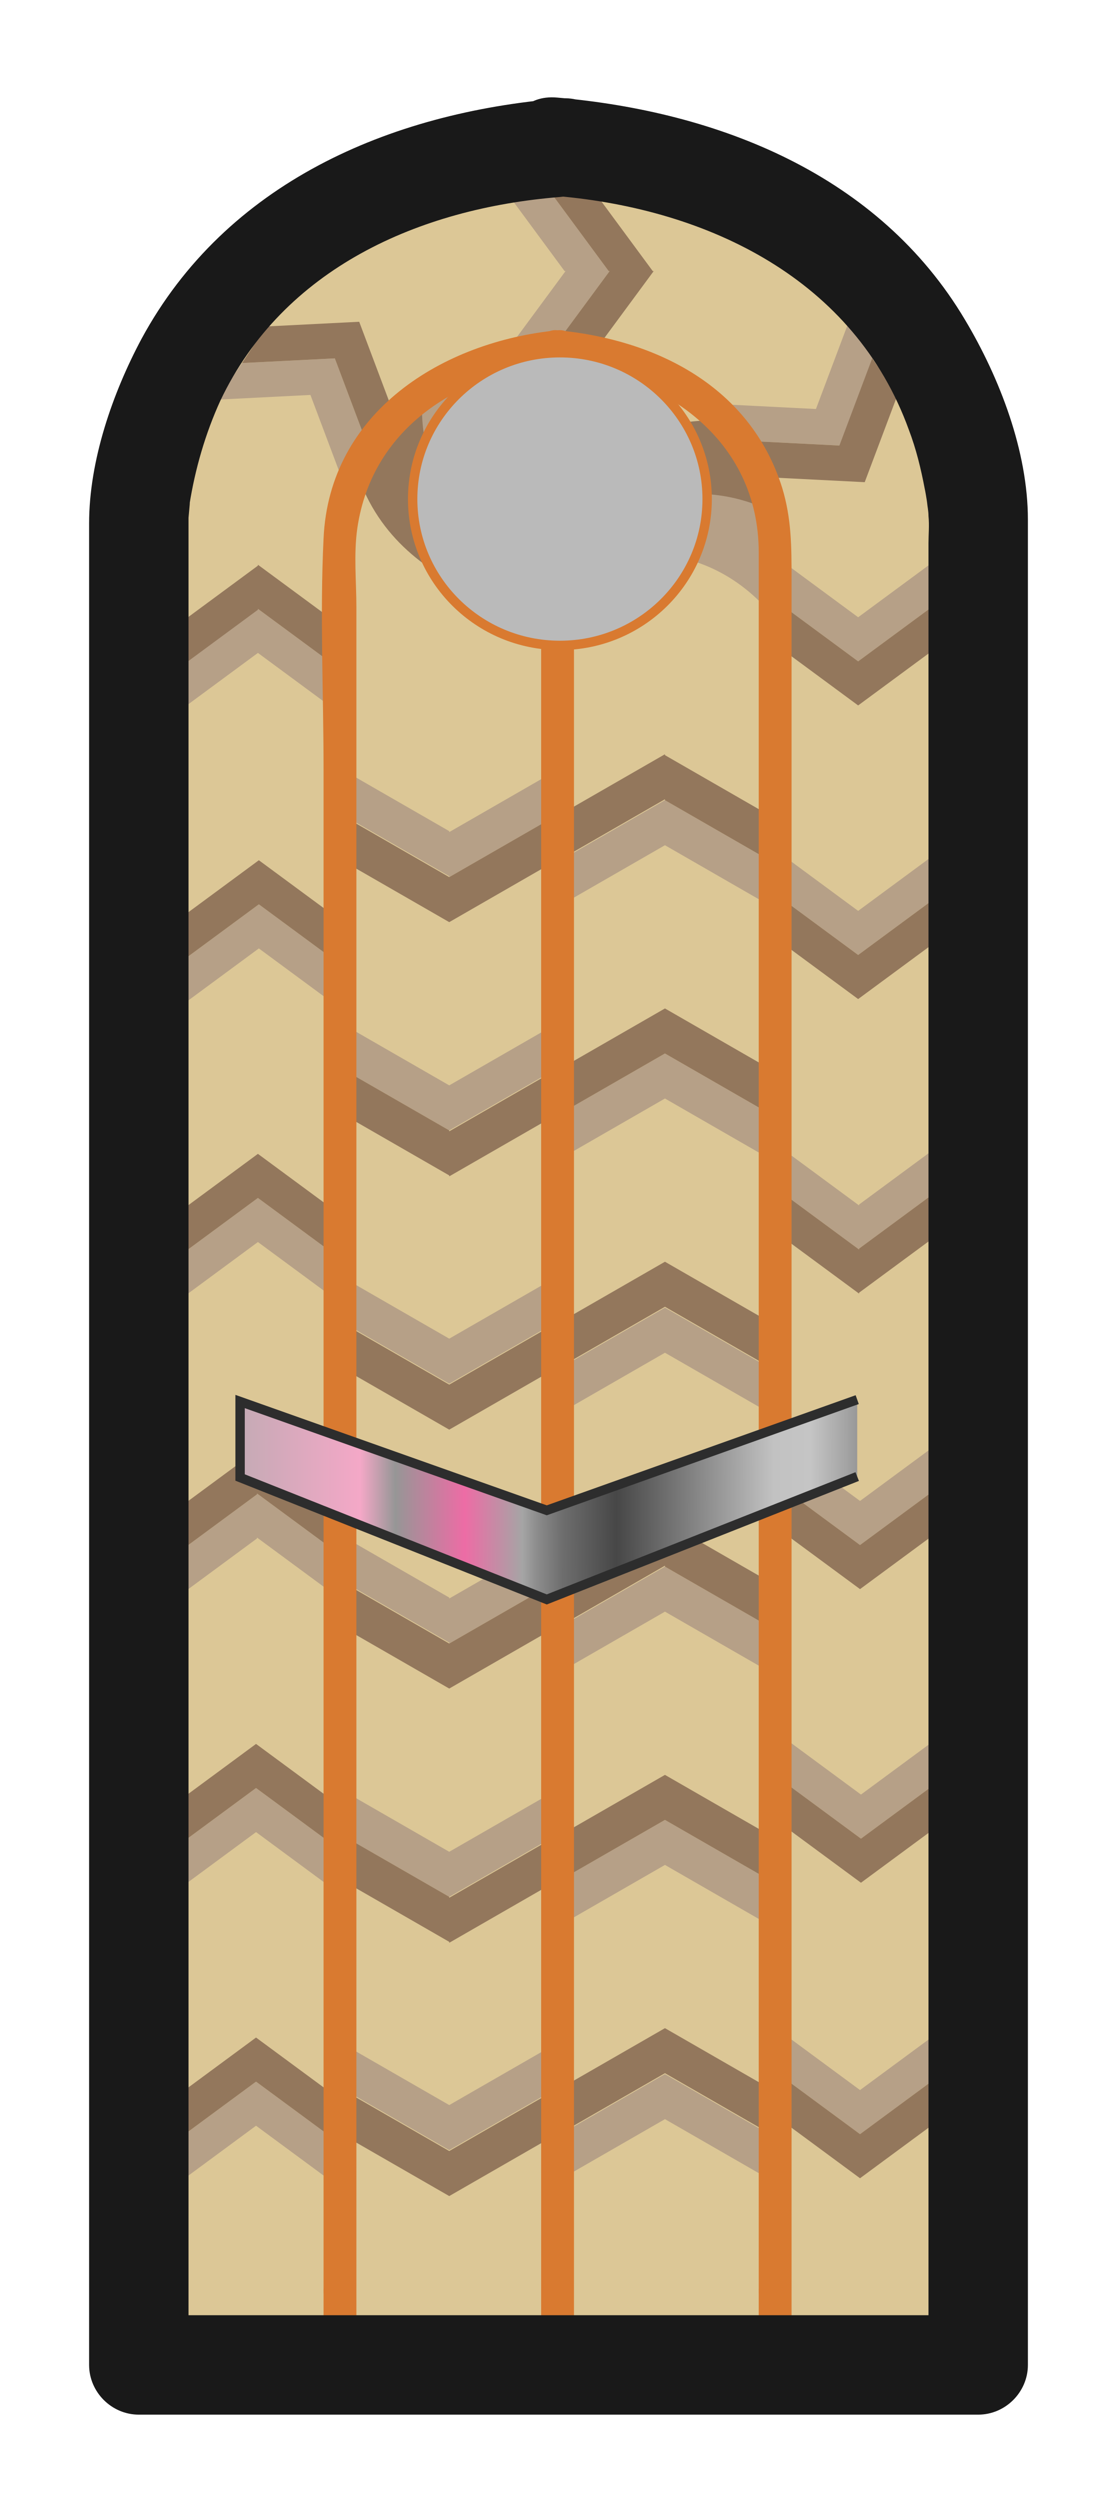 <?xml version="1.0" encoding="utf-8"?>
<!-- Generator: Adobe Illustrator 25.2.0, SVG Export Plug-In . SVG Version: 6.00 Build 0)  -->
<svg version="1.1" id="Capa_2" xmlns="http://www.w3.org/2000/svg" xmlns:xlink="http://www.w3.org/1999/xlink" x="0px" y="0px"
	 viewBox="0 0 119.1 266.5" style="enable-background:new 0 0 119.1 266.5;" xml:space="preserve">
<style type="text/css">
	.st0{fill:none;stroke:#000000;stroke-width:0.5;}
	.st1{fill:none;stroke:#000000;stroke-width:4;}
	.st2{fill:#DCC796;}
	.st3{fill:#93775C;}
	.st4{fill:#B6A087;}
	.st5{fill:none;stroke:#D97A30;stroke-width:2;}
	.st6{fill:#D97A30;}
	.st7{fill:#191919;}
	.st8{fill:url(#path7883_1_);stroke:#2D2D2D;}
	.st9{fill:#BABABA;stroke:#D97A30;}
</style>
<path class="st0" d="M146.5,247.6"/>
<path class="st0" d="M144.3,244.7"/>
<path class="st1" d="M106,64"/>
<g>
	<path class="st2" d="M59.7,16.6c-44,3.3-44.9,39.6-44.9,39.6v196.5h89.5V56.2c0,0-0.9-36.3-44.9-39.6"/>
	<g>
		<path class="st3" d="M77.6,44.9c-9-0.8-15.3,4.7-18.9,9.1c0.3,1.3,0.8,2.7,1.1,4.1c4-3.2,12.7-8.1,23.1-2.2
			C83.3,52.6,77.6,44.9,77.6,44.9z"/>
		<path class="st4" d="M82.6,54.7c-9.2-4.8-18.5-0.1-22.9,2.8c0.2,1,0.3,2,0.2,3c3.5-1.3,15.1-4.6,23.1,5.9
			C84.6,63.7,82.6,54.7,82.6,54.7z"/>
	</g>
	<g>
		<path class="st3" d="M46.2,40.9c-2.4,16.4,13.3,22.2,13.3,22.2l0.1,2.4c0,0-17.6-1.4-21.7-15.7C37.8,49.8,42.9,41.7,46.2,40.9z"/>
		<path class="st4" d="M56,37c-8.2,13.4,3.6,24.5,3.6,24.5l-0.8,2.2c0,0-15.2-7.9-13.7-22C45.2,41.7,52.8,36.5,56,37z"/>
	</g>
	<path class="st4" d="M47.9,224.4l-10.6-6.1v4.8l10.6,6.1 M47.9,229.2l10.6-6.1v-4.8l-10.6,6.1"/>
	<path class="st3" d="M47.9,229.3l-10.6-6.1v4.8l10.6,6.1 M47.9,234.1l10.6-6.1v-4.8l-10.6,6.1"/>
	<path class="st4" d="M47.9,197.4l-10.6-6.1v4.8l10.6,6.1 M47.9,202.2l10.6-6.1v-4.8l-10.6,6.1"/>
	<path class="st3" d="M47.9,202.2l-10.6-6.1v4.8l10.6,6.1 M47.9,207.1l10.6-6.1v-4.8l-10.6,6.1"/>
	<path class="st4" d="M47.9,170.3l-10.6-6.1v4.8l10.6,6.1 M47.9,175.2l10.6-6.1v-4.8l-10.6,6.1"/>
	<path class="st3" d="M47.9,175.2l-10.6-6.1v4.8l10.6,6.1 M47.9,180l10.6-6.1v-4.8l-10.6,6.1"/>
	<path class="st4" d="M47.9,142.7l-10.6-6.1v4.8l10.6,6.1 M47.9,147.5l10.6-6.1v-4.8l-10.6,6.1"/>
	<path class="st3" d="M47.9,147.6l-10.6-6.1v4.8l10.6,6.1 M47.9,152.4l10.6-6.1v-4.8l-10.6,6.1"/>
	<path class="st4" d="M47.9,115.7l-10.6-6.1v4.8l10.6,6.1 M47.9,120.5l10.6-6.1v-4.8l-10.6,6.1"/>
	<path class="st3" d="M47.9,120.5l-10.6-6.1v4.8l10.6,6.1 M47.9,125.4l10.6-6.1v-4.8l-10.6,6.1"/>
	<path class="st4" d="M47.9,88.6l-10.6-6.1v4.8l10.6,6.1 M47.9,93.5l10.6-6.1v-4.8l-10.6,6.1"/>
	<path class="st3" d="M47.9,93.5l-10.6-6.1v4.8l10.6,6.1 M47.9,98.3l10.6-6.1v-4.8l-10.6,6.1"/>
	<path class="st5" d="M85.3,248.5"/>
	<path class="st5" d="M33.8,248.5"/>
	<path class="st5" d="M59.4,250.2"/>
	<path class="st4" d="M27.3,221.9l-8,5.9v4.7l8-5.9 M27.3,226.6l8,5.9v-4.7l-8-5.9"/>
	<path class="st3" d="M27.3,217.2l-8,5.9v4.7l8-5.9 M27.3,221.9l8,5.9v-4.7l-8-5.9"/>
	<path class="st4" d="M27.3,190.6l-8,5.9v4.7l8-5.9 M27.3,195.3l8,5.9v-4.7l-8-5.9"/>
	<path class="st3" d="M27.3,185.9l-8,5.9v4.7l8-5.9 M27.3,190.6l8,5.9v-4.7l-8-5.9"/>
	<path class="st4" d="M27.4,159.3l-8,5.9v4.7l8-5.9 M27.4,163.9l8,5.9v-4.7l-8-5.9"/>
	<path class="st3" d="M27.4,154.6l-8,5.9v4.7l8-5.9 M27.4,159.2l8,5.9v-4.7l-8-5.9"/>
	<path class="st4" d="M27.5,127.7l-8,5.9v4.7l8-5.9 M27.5,132.4l8,5.9v-4.7l-8-5.9"/>
	<path class="st3" d="M27.5,123l-8,5.9v4.7l8-5.9 M27.5,127.7l8,5.9v-4.7l-8-5.9"/>
	<path class="st4" d="M27.6,96.4l-8,5.9v4.7l8-5.9 M27.6,101.1l8,5.9v-4.7l-8-5.9"/>
	<path class="st3" d="M27.6,91.7l-8,5.9v4.7l8-5.9 M27.6,96.4l8,5.9v-4.7l-8-5.9"/>
	<path class="st4" d="M27.5,64.9l-8,5.9v4.7l8-5.9 M27.5,69.6l8,5.9v-4.7l-8-5.9"/>
	<path class="st3" d="M27.5,60.3l-8,5.9v4.7l8-5.9 M27.5,64.9l8,5.9v-4.7l-8-5.9"/>
	<path class="st4" d="M91.5,65.8l-8-5.9v4.7l8,5.9 M91.5,70.5l8-5.9v-4.7l-8,5.9"/>
	<path class="st3" d="M91.5,70.5l-8-5.9v4.7l8,5.9 M91.5,75.2l8-5.9v-4.7l-8,5.9"/>
	<path class="st4" d="M91.5,97.1l-8-5.9v4.7l8,5.9 M91.5,101.8l8-5.9v-4.7l-8,5.9"/>
	<path class="st3" d="M91.5,101.8l-8-5.9v4.7l8,5.9 M91.5,106.5l8-5.9v-4.7l-8,5.9"/>
	<path class="st4" d="M91.6,128.5l-8-5.9v4.7l8,5.9 M91.6,133.1l8-5.9v-4.7l-8,5.9"/>
	<path class="st3" d="M91.6,133.2l-8-5.9v4.7l8,5.9 M91.6,137.8l8-5.9v-4.7l-8,5.9"/>
	<path class="st4" d="M91.7,160l-8-5.9v4.7l8,5.9 M91.7,164.7l8-5.9v-4.7l-8,5.9"/>
	<path class="st3" d="M91.7,164.7l-8-5.9v4.7l8,5.9 M91.7,169.4l8-5.9v-4.7l-8,5.9"/>
	<path class="st4" d="M89.6,47.5l3.5-9.3l-2.6-3.9L87,43.6 M87,43.6l-9.9-0.5l2.6,3.9l9.9,0.5"/>
	<path class="st3" d="M92.2,51.4l3.5-9.3L93,38.2l-3.5,9.3 M89.6,47.5L79.7,47l2.6,3.9l9.9,0.5"/>
	<path class="st4" d="M91.8,191.3l-8-5.9v4.7l8,5.9 M91.8,196l8-5.9v-4.7l-8,5.9"/>
	<path class="st3" d="M91.8,196l-8-5.9v4.7l8,5.9 M91.8,200.7l8-5.9v-4.7l-8,5.9"/>
	<path class="st4" d="M91.7,222.8l-8-5.9v4.7l8,5.9 M91.7,227.5l8-5.9v-4.7l-8,5.9"/>
	<path class="st3" d="M91.7,227.5l-8-5.9v4.7l8,5.9 M91.7,232.2l8-5.9v-4.7l-8,5.9"/>
	<path class="st4" d="M60.3,28.9l-5.9,8h4.7l5.9-8 M64.9,28.9l-5.9-8h-4.7l5.9,8"/>
	<path class="st4" d="M33.1,42.1l3.5,9.3l2.6-3.9l-3.5-9.3 M35.7,38.2l-9.9,0.5l-2.6,3.9l9.9-0.5"/>
	<path class="st3" d="M35.7,38.2l3.5,9.3l2.6-3.9l-3.5-9.3 M38.3,34.3l-9.9,0.5l-2.6,3.9l9.9-0.5"/>
	<path class="st3" d="M65,28.9l-5.9,8h4.7l5.9-8 M69.6,28.9l-5.9-8H59l5.9,8"/>
	<path class="st4" d="M70.9,85.3l-10.6,6.1v4.8l10.6-6.1 M70.9,90.1l10.6,6.1v-4.8l-10.6-6.1"/>
	<path class="st3" d="M70.9,80.4l-10.6,6.1v4.8l10.6-6.1 M70.9,85.3l10.6,6.1v-4.8l-10.6-6.1"/>
	<path class="st4" d="M70.9,112.3l-10.6,6.1v4.8l10.6-6.1 M70.9,117.1l10.6,6.1v-4.8l-10.6-6.1"/>
	<path class="st3" d="M70.9,107.5l-10.6,6.1v4.8l10.6-6.1 M70.9,112.3l10.6,6.1v-4.8l-10.6-6.1"/>
	<path class="st4" d="M70.9,139.4l-10.6,6.1v4.8l10.6-6.1 M70.9,144.2l10.6,6.1v-4.8l-10.6-6.1"/>
	<path class="st3" d="M70.9,134.5l-10.6,6.1v4.8l10.6-6.1 M70.9,139.3l10.6,6.1v-4.8l-10.6-6.1"/>
	<path class="st4" d="M70.9,167l-10.6,6.1v4.8l10.6-6.1 M70.9,171.8l10.6,6.1v-4.8L70.9,167"/>
	<path class="st3" d="M70.9,162.1l-10.6,6.1v4.8l10.6-6.1 M70.9,167l10.6,6.1v-4.8l-10.6-6.1"/>
	<path class="st4" d="M70.9,194l-10.6,6.1v4.8l10.6-6.1 M70.9,198.8l10.6,6.1v-4.8L70.9,194"/>
	<path class="st3" d="M70.9,189.2l-10.6,6.1v4.8l10.6-6.1 M70.9,194l10.6,6.1v-4.8l-10.6-6.1"/>
	<path class="st4" d="M70.9,221.1l-10.6,6.1v4.8l10.6-6.1 M70.9,225.9l10.6,6.1v-4.8l-10.6-6.1"/>
	<path class="st3" d="M70.9,216.2l-10.6,6.1v4.8l10.6-6.1 M70.9,221l10.6,6.1v-4.8l-10.6-6.1"/>
	<g>
		<g>
			<g>
				<path class="st6" d="M59.4,38.7c11.3,1.1,21.5,8.1,21.5,20.2c0,11.3,0,22.7,0,34c0,22.4,0,44.8,0,67.2c0,29.5,0,58.9,0,88.4
					c0,2.3,3.5,2.3,3.5,0c0-42.7,0-85.3,0-128c0-19.6,0-39.2,0-58.8c0-3.4,0-6.4-1-9.7C80,41.2,70,36.2,59.4,35.2
					C57.1,35,57.1,38.5,59.4,38.7L59.4,38.7z"/>
			</g>
		</g>
		<g>
			<g>
				<path class="st6" d="M82.6,246c2.3,0,2.3-3.5,0-3.5S80.4,246,82.6,246L82.6,246z"/>
			</g>
		</g>
		<g>
			<g>
				<path class="st6" d="M36.2,246c2.3,0,2.3-3.5,0-3.5S34,246,36.2,246L36.2,246z"/>
			</g>
		</g>
		<g>
			<g>
				<path class="st6" d="M59.5,35.2c-12.3,1.2-24.4,8.7-25,22.2c-0.4,8.2,0,16.4,0,24.6c0,25.6,0,51.2,0,76.7c0,29.9,0,59.9,0,89.8
					c0,2.3,3.5,2.3,3.5,0c0-42.7,0-85.3,0-128c0-18.6,0-37.2,0-55.8c0-2.7-0.3-5.6,0.1-8.4c1.6-10.9,11.1-16.6,21.4-17.6
					C61.8,38.5,61.8,35,59.5,35.2L59.5,35.2z"/>
			</g>
		</g>
	</g>
	<g>
		<g>
			<path class="st6" d="M57.7,53.8c0,49.6,0,99.2,0,148.8c0,14.7,0,29.5,0,44.2c0,2.3,3.5,2.3,3.5,0c0-49.6,0-99.2,0-148.8
				c0-14.7,0-29.5,0-44.2C61.2,51.6,57.7,51.6,57.7,53.8L57.7,53.8z"/>
		</g>
	</g>
	<g>
		<g>
			<path class="st7" d="M59.7,10.5c-18.2,1.5-35.6,9-44.6,25.6c-3.1,5.8-5.6,13-5.6,19.7c0,19.7,0,39.4,0,59c0,45.8,0,91.5,0,137.3
				c0,2.9,2.4,5.3,5.3,5.3c29.8,0,59.7,0,89.5,0c2.9,0,5.3-2.4,5.3-5.3c0-49.4,0-98.7,0-148.1c0-16.2,0-32.4,0-48.6
				c0-7.3-3-15.1-6.7-21.3c-9.2-15.5-26.3-22.2-43.5-23.7c-6.8-0.6-6.7,9.9,0,10.5c16.2,1.4,31.7,8.9,37.5,24.9
				c0.8,2.1,1.3,4.2,1.7,6.3c0.1,0.4,0.5,3,0.2,1.2C98.9,54,99,54.5,99,55c0.1,1,0,2,0,2.9c0,22.7,0,45.5,0,68.2c0,42,0,84,0,126
				c1.8-1.8,3.5-3.5,5.3-5.3c-29.8,0-59.7,0-89.5,0c1.8,1.8,3.5,3.5,5.3,5.3c0-49.4,0-98.7,0-148.1c0-16.1,0-32.2,0-48.2
				c0-0.2,0-0.4,0-0.6c0.1-1.2,0.2-2,0.1-1.4c0.6-3.8,1.7-7.6,3.3-11.1C30.2,28.6,44.7,22.2,59.7,21C66.4,20.4,66.4,9.9,59.7,10.5
				L59.7,10.5z"/>
		</g>
	</g>
</g>
<path class="st5" d="M343.4,257.6"/>
<path class="st5" d="M291.8,257.6"/>
<linearGradient id="path7883_1_" gradientUnits="userSpaceOnUse" x1="4195.693" y1="19075.205" x2="4425.781" y2="19075.205" gradientTransform="matrix(0.346 -8.834203e-04 1.975067e-04 7.744218e-02 -1437.224 -1313.53)">
	<stop  offset="5.599997e-03" style="stop-color:#ABABAB"/>
	<stop  offset="0.253" style="stop-color:#F4A8C7"/>
	<stop  offset="0.3" style="stop-color:#969696"/>
	<stop  offset="0.393" style="stop-color:#ED6CA5"/>
	<stop  offset="0.47" style="stop-color:#A5A5A5"/>
	<stop  offset="0.489" style="stop-color:#8D8D8D"/>
	<stop  offset="0.523" style="stop-color:#6E6E6E"/>
	<stop  offset="0.596" style="stop-color:#474747"/>
	<stop  offset="0.807" style="stop-color:#C2C2C2"/>
	<stop  offset="0.856" style="stop-color:#C5C5C5"/>
	<stop  offset="0.904" style="stop-color:#A4A4A4"/>
	<stop  offset="1" style="stop-color:#545454"/>
</linearGradient>
<path id="path7883_3_" class="st8" d="M91.4,149.2L58.3,161l-32.7-11.6v8.1l32.7,13l33.1-13.1"/>
<ellipse class="st9" cx="59.7" cy="53.2" rx="15.7" ry="15.6"/>
</svg>
